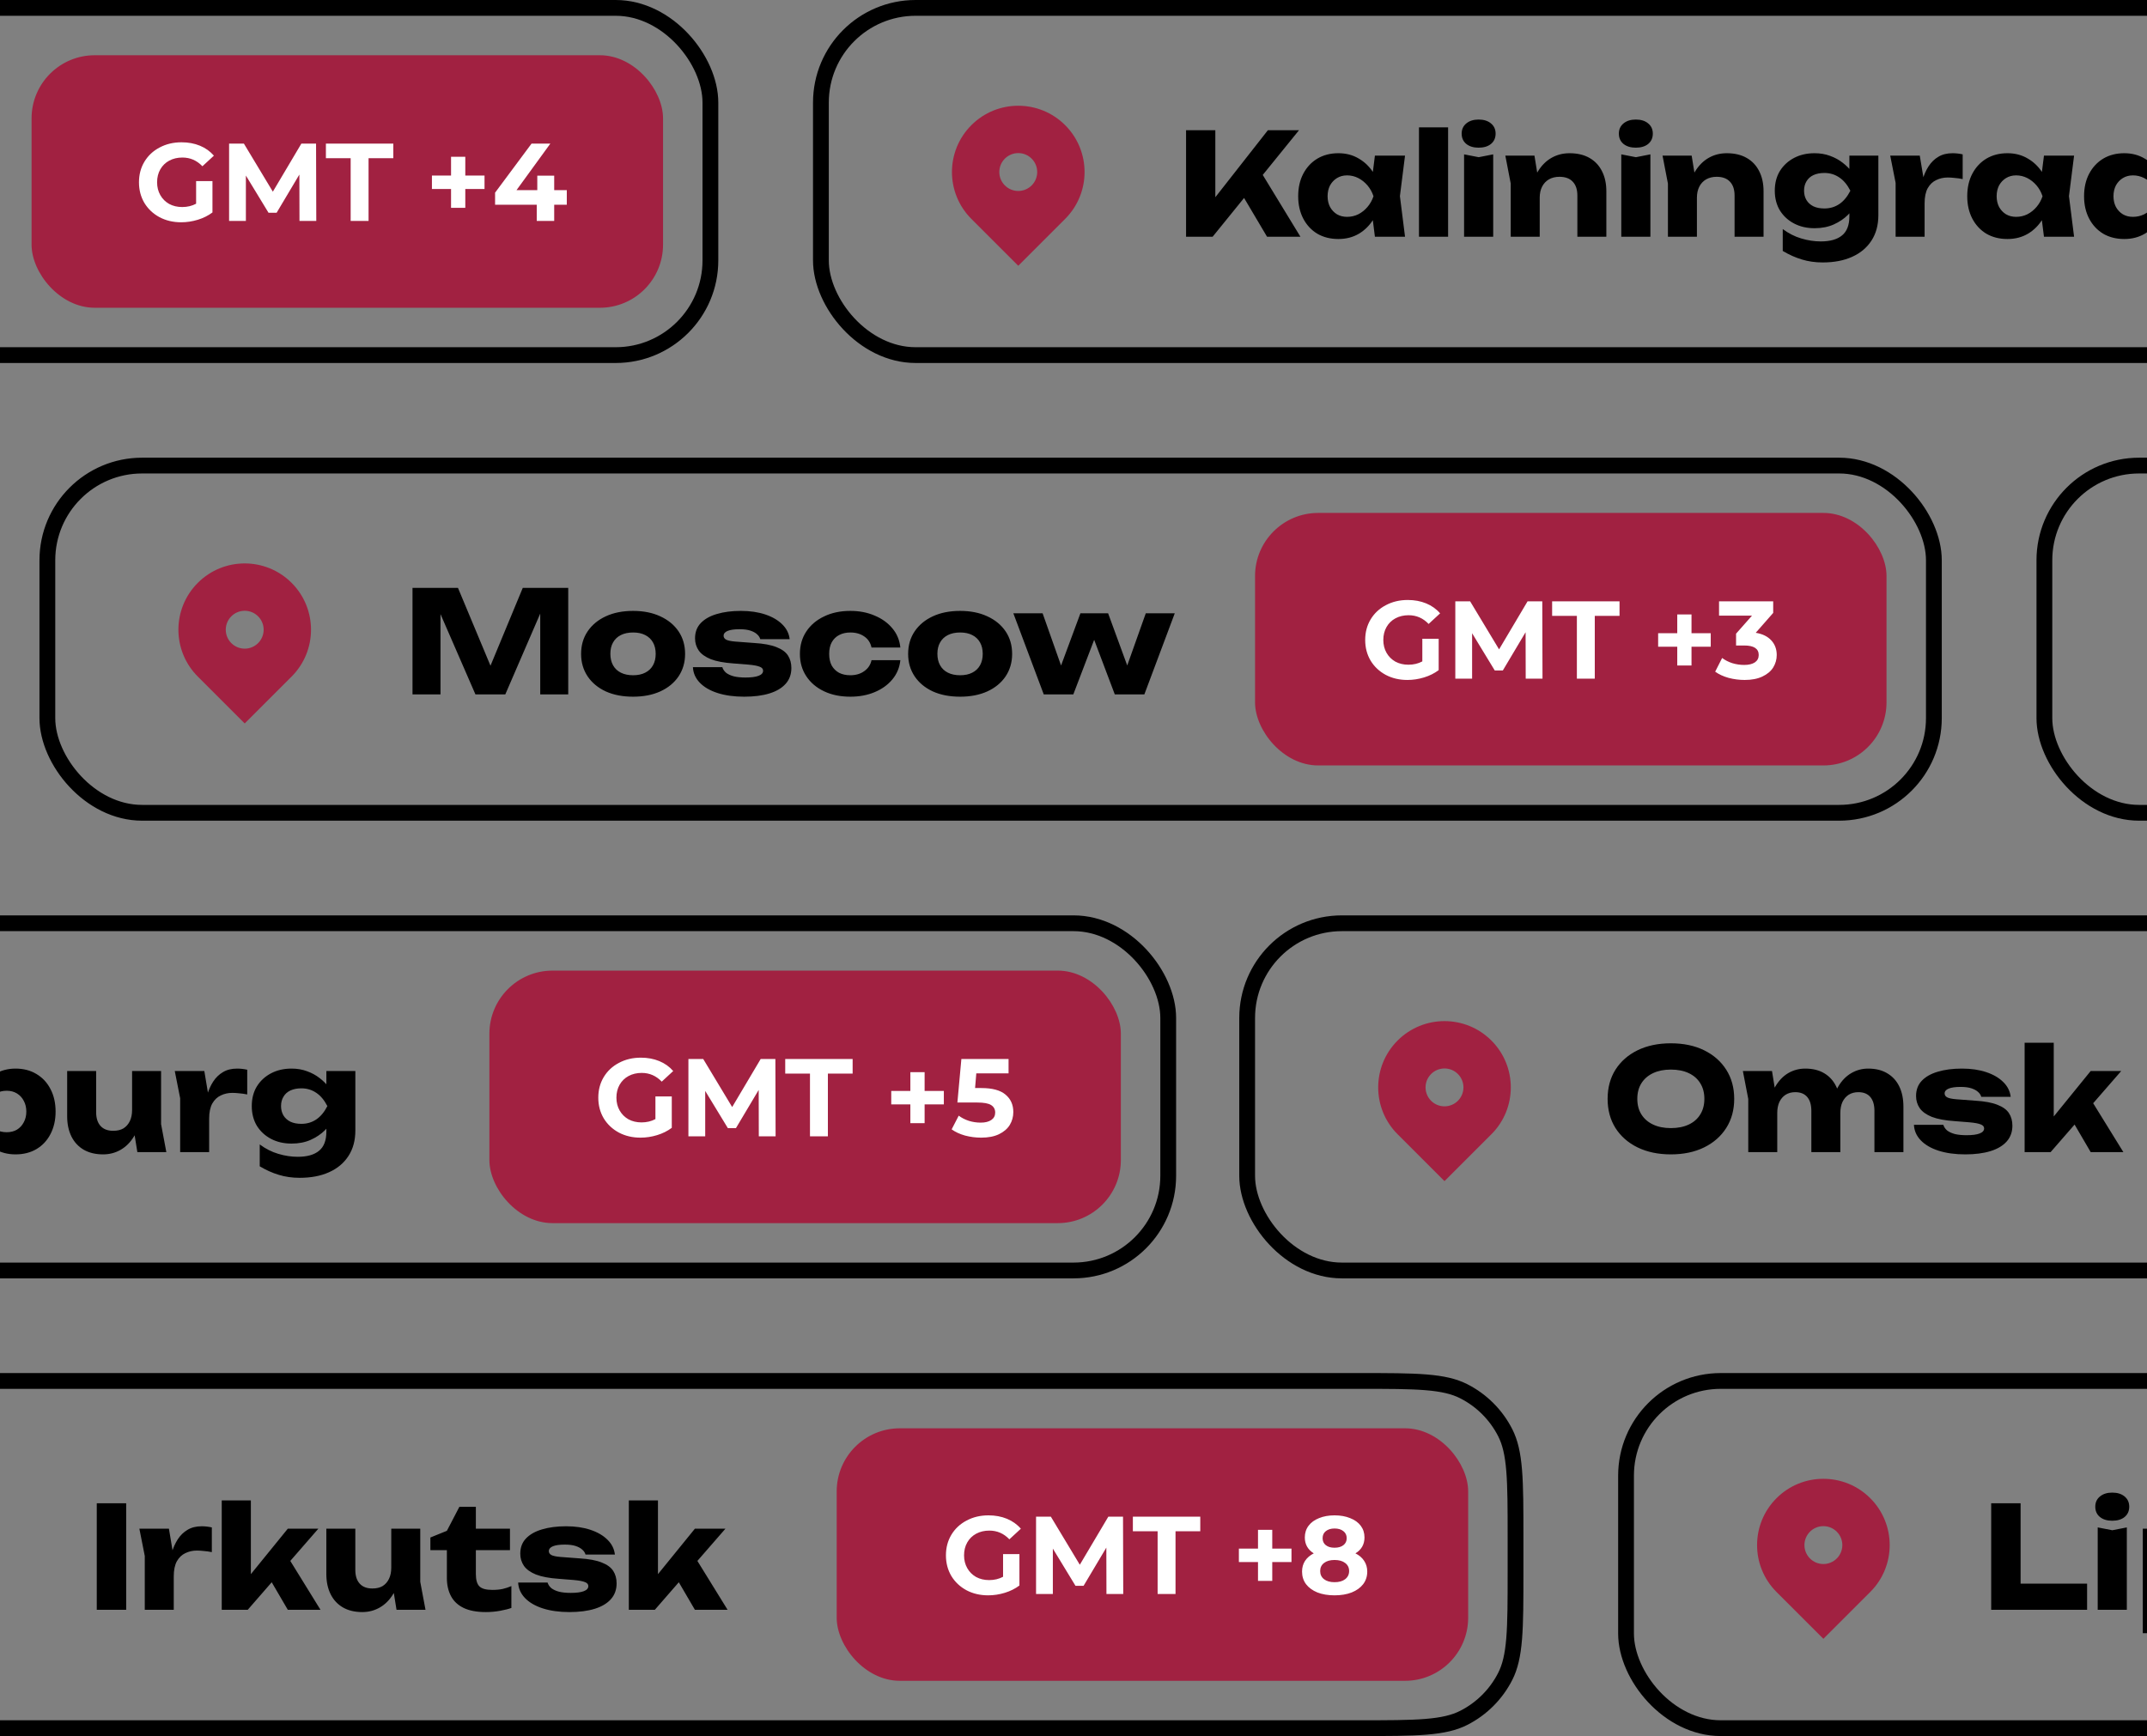 <svg width="272" height="220" viewBox="0 0 272 220" fill="none" xmlns="http://www.w3.org/2000/svg">
<rect x="0" y="0" width="272" height="220" fill="#808080" stroke="none"/>
<rect x="6" y="59" width="239" height="44" rx="12" stroke="black" stroke-width="2"/>
<path fill-rule="evenodd" clip-rule="evenodd" d="M36.941 73.86C40.222 77.141 40.222 82.459 36.941 85.74L31.002 91.679L25.062 85.74C21.782 82.459 21.782 77.141 25.062 73.86C28.342 70.58 33.661 70.58 36.941 73.86ZM31.002 82.2C32.327 82.2 33.402 81.126 33.402 79.8C33.402 78.475 32.327 77.4 31.002 77.4C29.676 77.4 28.602 78.475 28.602 79.8C28.602 81.126 29.676 82.2 31.002 82.2Z" fill="#A12141"/>
<path d="M71.988 74.5V88H68.442V75.832L69.234 75.922L64.014 88H60.234L54.996 75.958L55.806 75.868V88H52.26V74.5H58.02L62.862 86.092H61.422L66.228 74.5H71.988ZM80.206 88.288C78.886 88.288 77.734 88.066 76.75 87.622C75.766 87.166 74.998 86.53 74.446 85.714C73.894 84.886 73.618 83.938 73.618 82.87C73.618 81.778 73.894 80.824 74.446 80.008C74.998 79.192 75.766 78.556 76.75 78.1C77.734 77.644 78.886 77.416 80.206 77.416C81.514 77.416 82.66 77.644 83.644 78.1C84.64 78.556 85.414 79.192 85.966 80.008C86.518 80.824 86.794 81.778 86.794 82.87C86.794 83.938 86.518 84.886 85.966 85.714C85.414 86.53 84.64 87.166 83.644 87.622C82.66 88.066 81.514 88.288 80.206 88.288ZM80.206 85.57C80.806 85.57 81.316 85.462 81.736 85.246C82.168 85.03 82.498 84.718 82.726 84.31C82.954 83.902 83.068 83.422 83.068 82.87C83.068 82.294 82.954 81.808 82.726 81.412C82.498 81.004 82.168 80.692 81.736 80.476C81.316 80.26 80.806 80.152 80.206 80.152C79.606 80.152 79.09 80.26 78.658 80.476C78.226 80.692 77.896 81.004 77.668 81.412C77.44 81.808 77.326 82.288 77.326 82.852C77.326 83.416 77.44 83.902 77.668 84.31C77.896 84.718 78.226 85.03 78.658 85.246C79.09 85.462 79.606 85.57 80.206 85.57ZM100.258 84.652C100.258 85.444 100.018 86.11 99.538 86.65C99.058 87.19 98.374 87.598 97.486 87.874C96.598 88.15 95.53 88.288 94.282 88.288C92.998 88.288 91.87 88.132 90.898 87.82C89.938 87.508 89.188 87.07 88.648 86.506C88.108 85.942 87.82 85.288 87.784 84.544H91.51C91.594 84.82 91.756 85.06 91.996 85.264C92.248 85.456 92.578 85.606 92.986 85.714C93.394 85.81 93.88 85.858 94.444 85.858C95.176 85.858 95.728 85.786 96.1 85.642C96.484 85.498 96.676 85.282 96.676 84.994C96.676 84.766 96.532 84.598 96.244 84.49C95.956 84.37 95.464 84.28 94.768 84.22L92.95 84.076C91.738 83.992 90.772 83.812 90.052 83.536C89.344 83.248 88.834 82.882 88.522 82.438C88.21 81.982 88.054 81.466 88.054 80.89C88.054 80.11 88.294 79.468 88.774 78.964C89.266 78.448 89.944 78.064 90.808 77.812C91.684 77.548 92.704 77.416 93.868 77.416C95.02 77.416 96.046 77.566 96.946 77.866C97.846 78.166 98.566 78.586 99.106 79.126C99.646 79.654 99.958 80.278 100.042 80.998H96.316C96.256 80.77 96.124 80.566 95.92 80.386C95.716 80.194 95.434 80.038 95.074 79.918C94.714 79.798 94.252 79.738 93.688 79.738C93.028 79.738 92.524 79.81 92.176 79.954C91.84 80.098 91.672 80.302 91.672 80.566C91.672 80.77 91.774 80.932 91.978 81.052C92.194 81.172 92.59 81.256 93.166 81.304L95.56 81.484C96.748 81.556 97.684 81.73 98.368 82.006C99.052 82.27 99.538 82.624 99.826 83.068C100.114 83.512 100.258 84.04 100.258 84.652ZM114.065 83.662C113.969 84.586 113.633 85.396 113.057 86.092C112.481 86.788 111.731 87.328 110.807 87.712C109.895 88.096 108.869 88.288 107.729 88.288C106.469 88.288 105.359 88.06 104.399 87.604C103.439 87.148 102.689 86.512 102.149 85.696C101.609 84.88 101.339 83.938 101.339 82.87C101.339 81.79 101.609 80.842 102.149 80.026C102.689 79.21 103.439 78.574 104.399 78.118C105.359 77.65 106.469 77.416 107.729 77.416C108.869 77.416 109.895 77.614 110.807 78.01C111.731 78.394 112.481 78.934 113.057 79.63C113.633 80.314 113.969 81.124 114.065 82.06H110.411C110.279 81.448 109.973 80.98 109.493 80.656C109.013 80.32 108.425 80.152 107.729 80.152C107.189 80.152 106.715 80.26 106.307 80.476C105.911 80.68 105.599 80.986 105.371 81.394C105.155 81.79 105.047 82.282 105.047 82.87C105.047 83.446 105.155 83.938 105.371 84.346C105.599 84.742 105.911 85.048 106.307 85.264C106.715 85.468 107.189 85.57 107.729 85.57C108.425 85.57 109.013 85.396 109.493 85.048C109.985 84.7 110.291 84.238 110.411 83.662H114.065ZM121.638 88.288C120.318 88.288 119.166 88.066 118.182 87.622C117.198 87.166 116.43 86.53 115.878 85.714C115.326 84.886 115.05 83.938 115.05 82.87C115.05 81.778 115.326 80.824 115.878 80.008C116.43 79.192 117.198 78.556 118.182 78.1C119.166 77.644 120.318 77.416 121.638 77.416C122.946 77.416 124.092 77.644 125.076 78.1C126.072 78.556 126.846 79.192 127.398 80.008C127.95 80.824 128.226 81.778 128.226 82.87C128.226 83.938 127.95 84.886 127.398 85.714C126.846 86.53 126.072 87.166 125.076 87.622C124.092 88.066 122.946 88.288 121.638 88.288ZM121.638 85.57C122.238 85.57 122.748 85.462 123.168 85.246C123.6 85.03 123.93 84.718 124.158 84.31C124.386 83.902 124.5 83.422 124.5 82.87C124.5 82.294 124.386 81.808 124.158 81.412C123.93 81.004 123.6 80.692 123.168 80.476C122.748 80.26 122.238 80.152 121.638 80.152C121.038 80.152 120.522 80.26 120.09 80.476C119.658 80.692 119.328 81.004 119.1 81.412C118.872 81.808 118.758 82.288 118.758 82.852C118.758 83.416 118.872 83.902 119.1 84.31C119.328 84.718 119.658 85.03 120.09 85.246C120.522 85.462 121.038 85.57 121.638 85.57ZM143.392 85.93H142.24L145.156 77.722H148.828L144.976 88H141.232L138.01 79.468H139.234L135.976 88H132.232L128.38 77.722H132.088L134.986 85.93H133.834L136.876 77.722H140.386L143.392 85.93Z" fill="black"/>
<rect x="159" y="65" width="80" height="32" rx="8" fill="#A12141"/>
<path d="M180.192 80.946H182.264V84.922C181.732 85.323 181.116 85.631 180.416 85.846C179.716 86.061 179.012 86.168 178.302 86.168C177.285 86.168 176.37 85.953 175.558 85.524C174.746 85.085 174.107 84.483 173.64 83.718C173.183 82.943 172.954 82.071 172.954 81.1C172.954 80.129 173.183 79.261 173.64 78.496C174.107 77.721 174.751 77.119 175.572 76.69C176.394 76.251 177.318 76.032 178.344 76.032C179.203 76.032 179.982 76.177 180.682 76.466C181.382 76.755 181.97 77.175 182.446 77.726L180.99 79.07C180.29 78.333 179.446 77.964 178.456 77.964C177.831 77.964 177.276 78.095 176.79 78.356C176.305 78.617 175.927 78.986 175.656 79.462C175.386 79.938 175.25 80.484 175.25 81.1C175.25 81.707 175.386 82.248 175.656 82.724C175.927 83.2 176.3 83.573 176.776 83.844C177.262 84.105 177.812 84.236 178.428 84.236C179.082 84.236 179.67 84.096 180.192 83.816V80.946ZM193.289 86L193.275 80.12L190.391 84.964H189.369L186.499 80.246V86H184.371V76.2H186.247L189.915 82.29L193.527 76.2H195.389L195.417 86H193.289ZM199.772 78.048H196.636V76.2H205.176V78.048H202.04V86H199.772V78.048ZM216.731 81.954H214.295V84.334H212.489V81.954H210.067V80.246H212.489V77.866H214.295V80.246H216.731V81.954ZM222.431 80.19C223.289 80.33 223.947 80.652 224.405 81.156C224.862 81.651 225.091 82.267 225.091 83.004C225.091 83.573 224.941 84.101 224.643 84.586C224.344 85.062 223.887 85.445 223.271 85.734C222.664 86.023 221.917 86.168 221.031 86.168C220.34 86.168 219.659 86.079 218.987 85.902C218.324 85.715 217.759 85.454 217.293 85.118L218.175 83.382C218.548 83.662 218.977 83.881 219.463 84.04C219.957 84.189 220.461 84.264 220.975 84.264C221.544 84.264 221.992 84.157 222.319 83.942C222.645 83.718 222.809 83.405 222.809 83.004C222.809 82.201 222.197 81.8 220.975 81.8H219.939V80.302L221.955 78.02H217.783V76.2H224.643V77.67L222.431 80.19Z" fill="white"/>
<path d="M-14.2 175H172.2C175.857 175 178.539 175.001 180.657 175.174C182.763 175.346 184.222 175.683 185.448 176.308C187.706 177.458 189.542 179.294 190.692 181.552C191.317 182.778 191.654 184.237 191.826 186.343C191.999 188.461 192 191.143 192 194.8V199.2C192 202.857 191.999 205.539 191.826 207.657C191.654 209.763 191.317 211.222 190.692 212.448C189.542 214.706 187.706 216.542 185.448 217.692C184.222 218.317 182.763 218.654 180.657 218.826C178.539 218.999 175.857 219 172.2 219H-14.2C-17.857 219 -20.539 218.999 -22.657 218.826C-24.763 218.654 -26.222 218.317 -27.448 217.692C-29.706 216.542 -31.542 214.706 -32.692 212.448C-33.317 211.222 -33.654 209.763 -33.826 207.657C-33.999 205.539 -34 202.857 -34 199.2V194.8C-34 191.143 -33.999 188.461 -33.826 186.343C-33.654 184.237 -33.317 182.778 -32.692 181.552C-31.542 179.294 -29.706 177.458 -27.448 176.308C-26.222 175.683 -24.763 175.346 -22.657 175.174C-20.539 175.001 -17.857 175 -14.2 175Z" stroke="black" stroke-width="2"/>
<path fill-rule="evenodd" clip-rule="evenodd" d="M-3.059 189.86C0.222 193.141 0.222 198.459 -3.059 201.74L-8.998 207.679L-14.938 201.74C-18.218 198.459 -18.218 193.141 -14.938 189.86C-11.658 186.58 -6.339 186.58 -3.059 189.86ZM-8.998 198.2C-7.673 198.2 -6.598 197.126 -6.598 195.8C-6.598 194.475 -7.673 193.4 -8.998 193.4C-10.324 193.4 -11.398 194.475 -11.398 195.8C-11.398 197.126 -10.324 198.2 -8.998 198.2Z" fill="#A12141"/>
<path d="M12.26 190.5H15.986V204H12.26V190.5ZM17.657 193.722H21.401L22.013 197.394V204H18.341V197.178L17.657 193.722ZM26.837 193.56V196.692C26.477 196.62 26.135 196.572 25.811 196.548C25.499 196.512 25.211 196.494 24.947 196.494C24.419 196.494 23.933 196.602 23.489 196.818C23.045 197.022 22.685 197.364 22.409 197.844C22.145 198.324 22.013 198.966 22.013 199.77L21.311 198.906C21.407 198.162 21.551 197.466 21.743 196.818C21.935 196.158 22.193 195.576 22.517 195.072C22.853 194.556 23.267 194.154 23.759 193.866C24.251 193.566 24.851 193.416 25.559 193.416C25.763 193.416 25.973 193.428 26.189 193.452C26.405 193.476 26.621 193.512 26.837 193.56ZM31.782 201.066L30.774 200.724L36.462 193.722H40.332L31.386 204H28.092V190.14H31.782V201.066ZM33.528 198.978L36.3 197.034L40.602 204H36.462L33.528 198.978ZM45.897 204.288C44.937 204.288 44.115 204.09 43.431 203.694C42.759 203.298 42.243 202.74 41.883 202.02C41.523 201.288 41.343 200.436 41.343 199.464V193.722H45.015V198.942C45.015 199.698 45.201 200.28 45.573 200.688C45.945 201.096 46.479 201.3 47.175 201.3C47.691 201.3 48.123 201.198 48.471 200.994C48.819 200.778 49.089 200.472 49.281 200.076C49.473 199.68 49.569 199.206 49.569 198.654L50.703 199.248C50.571 200.34 50.271 201.264 49.803 202.02C49.347 202.764 48.783 203.328 48.111 203.712C47.439 204.096 46.701 204.288 45.897 204.288ZM50.235 204L49.569 199.878V193.722H53.241V200.454L53.907 204H50.235ZM54.526 196.44V194.838L56.614 193.992L58.198 190.95H60.286V193.722H64.606V196.44H60.286V199.464C60.286 200.208 60.436 200.73 60.736 201.03C61.036 201.33 61.582 201.48 62.374 201.48C62.878 201.48 63.322 201.438 63.706 201.354C64.102 201.258 64.462 201.138 64.786 200.994V203.766C64.426 203.898 63.952 204.018 63.364 204.126C62.776 204.234 62.17 204.288 61.546 204.288C60.406 204.288 59.47 204.114 58.738 203.766C58.018 203.418 57.484 202.92 57.136 202.272C56.788 201.612 56.614 200.844 56.614 199.968V196.44H54.526ZM78.117 200.652C78.117 201.444 77.877 202.11 77.397 202.65C76.917 203.19 76.233 203.598 75.345 203.874C74.457 204.15 73.389 204.288 72.141 204.288C70.857 204.288 69.729 204.132 68.757 203.82C67.797 203.508 67.047 203.07 66.507 202.506C65.967 201.942 65.679 201.288 65.643 200.544H69.369C69.453 200.82 69.615 201.06 69.855 201.264C70.107 201.456 70.437 201.606 70.845 201.714C71.253 201.81 71.739 201.858 72.303 201.858C73.035 201.858 73.587 201.786 73.959 201.642C74.343 201.498 74.535 201.282 74.535 200.994C74.535 200.766 74.391 200.598 74.103 200.49C73.815 200.37 73.323 200.28 72.627 200.22L70.809 200.076C69.597 199.992 68.631 199.812 67.911 199.536C67.203 199.248 66.693 198.882 66.381 198.438C66.069 197.982 65.913 197.466 65.913 196.89C65.913 196.11 66.153 195.468 66.633 194.964C67.125 194.448 67.803 194.064 68.667 193.812C69.543 193.548 70.563 193.416 71.727 193.416C72.879 193.416 73.905 193.566 74.805 193.866C75.705 194.166 76.425 194.586 76.965 195.126C77.505 195.654 77.817 196.278 77.901 196.998H74.175C74.115 196.77 73.983 196.566 73.779 196.386C73.575 196.194 73.293 196.038 72.933 195.918C72.573 195.798 72.111 195.738 71.547 195.738C70.887 195.738 70.383 195.81 70.035 195.954C69.699 196.098 69.531 196.302 69.531 196.566C69.531 196.77 69.633 196.932 69.837 197.052C70.053 197.172 70.449 197.256 71.025 197.304L73.419 197.484C74.607 197.556 75.543 197.73 76.227 198.006C76.911 198.27 77.397 198.624 77.685 199.068C77.973 199.512 78.117 200.04 78.117 200.652ZM83.356 201.066L82.348 200.724L88.036 193.722H91.906L82.96 204H79.666V190.14H83.356V201.066ZM85.102 198.978L87.874 197.034L92.176 204H88.036L85.102 198.978Z" fill="black"/>
<rect x="106" y="181" width="80" height="32" rx="8" fill="#A12141"/>
<path d="M127.077 196.946H129.149V200.922C128.617 201.323 128.001 201.631 127.301 201.846C126.601 202.061 125.896 202.168 125.187 202.168C124.17 202.168 123.255 201.953 122.443 201.524C121.631 201.085 120.992 200.483 120.525 199.718C120.068 198.943 119.839 198.071 119.839 197.1C119.839 196.129 120.068 195.261 120.525 194.496C120.992 193.721 121.636 193.119 122.457 192.69C123.278 192.251 124.202 192.032 125.229 192.032C126.088 192.032 126.867 192.177 127.567 192.466C128.267 192.755 128.855 193.175 129.331 193.726L127.875 195.07C127.175 194.333 126.33 193.964 125.341 193.964C124.716 193.964 124.16 194.095 123.675 194.356C123.19 194.617 122.812 194.986 122.541 195.462C122.27 195.938 122.135 196.484 122.135 197.1C122.135 197.707 122.27 198.248 122.541 198.724C122.812 199.2 123.185 199.573 123.661 199.844C124.146 200.105 124.697 200.236 125.313 200.236C125.966 200.236 126.554 200.096 127.077 199.816V196.946ZM140.174 202L140.16 196.12L137.276 200.964H136.254L133.384 196.246V202H131.256V192.2H133.132L136.8 198.29L140.412 192.2H142.274L142.302 202H140.174ZM146.657 194.048H143.521V192.2H152.061V194.048H148.925V202H146.657V194.048ZM163.616 197.954H161.18V200.334H159.374V197.954H156.952V196.246H159.374V193.866H161.18V196.246H163.616V197.954ZM171.717 196.848C172.202 197.091 172.571 197.408 172.823 197.8C173.084 198.192 173.215 198.645 173.215 199.158C173.215 199.765 173.042 200.297 172.697 200.754C172.352 201.202 171.866 201.552 171.241 201.804C170.616 202.047 169.892 202.168 169.071 202.168C168.25 202.168 167.526 202.047 166.901 201.804C166.285 201.552 165.804 201.202 165.459 200.754C165.123 200.297 164.955 199.765 164.955 199.158C164.955 198.645 165.081 198.192 165.333 197.8C165.594 197.408 165.963 197.091 166.439 196.848C166.075 196.624 165.795 196.344 165.599 196.008C165.403 195.663 165.305 195.271 165.305 194.832C165.305 194.263 165.464 193.768 165.781 193.348C166.098 192.928 166.542 192.606 167.111 192.382C167.68 192.149 168.334 192.032 169.071 192.032C169.818 192.032 170.476 192.149 171.045 192.382C171.624 192.606 172.072 192.928 172.389 193.348C172.706 193.768 172.865 194.263 172.865 194.832C172.865 195.271 172.767 195.663 172.571 196.008C172.375 196.344 172.09 196.624 171.717 196.848ZM169.071 193.698C168.614 193.698 168.245 193.81 167.965 194.034C167.694 194.249 167.559 194.547 167.559 194.93C167.559 195.303 167.694 195.597 167.965 195.812C168.236 196.027 168.604 196.134 169.071 196.134C169.538 196.134 169.911 196.027 170.191 195.812C170.471 195.597 170.611 195.303 170.611 194.93C170.611 194.547 170.471 194.249 170.191 194.034C169.911 193.81 169.538 193.698 169.071 193.698ZM169.071 200.502C169.64 200.502 170.088 200.376 170.415 200.124C170.751 199.863 170.919 199.517 170.919 199.088C170.919 198.659 170.751 198.318 170.415 198.066C170.088 197.814 169.64 197.688 169.071 197.688C168.511 197.688 168.068 197.814 167.741 198.066C167.414 198.318 167.251 198.659 167.251 199.088C167.251 199.527 167.414 199.872 167.741 200.124C168.068 200.376 168.511 200.502 169.071 200.502Z" fill="white"/>
<rect x="206" y="175" width="246" height="44" rx="12" stroke="black" stroke-width="2"/>
<path fill-rule="evenodd" clip-rule="evenodd" d="M236.941 189.86C240.222 193.141 240.222 198.459 236.941 201.74L231.002 207.679L225.062 201.74C221.781 198.459 221.781 193.141 225.062 189.86C228.342 186.58 233.661 186.58 236.941 189.86ZM231.002 198.2C232.327 198.2 233.402 197.126 233.402 195.8C233.402 194.475 232.327 193.4 231.002 193.4C229.676 193.4 228.602 194.475 228.602 195.8C228.602 197.126 229.676 198.2 231.002 198.2Z" fill="#A12141"/>
<path d="M255.986 190.5V202.344L254.312 200.688H264.41V204H252.26V190.5H255.986ZM265.754 193.56L267.608 193.92L269.444 193.56V204H265.754V193.56ZM267.59 192.714C266.954 192.714 266.438 192.558 266.042 192.246C265.646 191.922 265.448 191.484 265.448 190.932C265.448 190.392 265.646 189.96 266.042 189.636C266.438 189.312 266.954 189.15 267.59 189.15C268.25 189.15 268.772 189.312 269.156 189.636C269.552 189.96 269.75 190.392 269.75 190.932C269.75 191.484 269.552 191.922 269.156 192.246C268.772 192.558 268.25 192.714 267.59 192.714ZM271.467 193.722H275.157V196.674L274.995 197.106V199.986L275.157 200.832V206.97H271.467V193.722ZM273.987 198.87C274.143 197.754 274.467 196.794 274.959 195.99C275.463 195.174 276.099 194.544 276.867 194.1C277.635 193.644 278.505 193.416 279.477 193.416C280.485 193.416 281.367 193.644 282.123 194.1C282.891 194.556 283.485 195.192 283.905 196.008C284.337 196.824 284.553 197.778 284.553 198.87C284.553 199.938 284.337 200.886 283.905 201.714C283.485 202.53 282.891 203.166 282.123 203.622C281.367 204.066 280.485 204.288 279.477 204.288C278.505 204.288 277.635 204.066 276.867 203.622C276.099 203.166 275.469 202.53 274.977 201.714C274.485 200.898 274.155 199.95 273.987 198.87ZM280.845 198.87C280.845 198.354 280.737 197.898 280.521 197.502C280.317 197.106 280.023 196.794 279.639 196.566C279.267 196.338 278.841 196.224 278.361 196.224C277.869 196.224 277.401 196.338 276.957 196.566C276.513 196.794 276.123 197.106 275.787 197.502C275.451 197.898 275.193 198.354 275.013 198.87C275.193 199.374 275.451 199.824 275.787 200.22C276.123 200.616 276.513 200.928 276.957 201.156C277.401 201.372 277.869 201.48 278.361 201.48C278.841 201.48 279.267 201.372 279.639 201.156C280.023 200.928 280.317 200.616 280.521 200.22C280.737 199.824 280.845 199.374 280.845 198.87Z" fill="black"/>
<rect x="158" y="117" width="239" height="44" rx="12" stroke="black" stroke-width="2"/>
<path fill-rule="evenodd" clip-rule="evenodd" d="M188.941 131.86C192.222 135.141 192.222 140.459 188.941 143.74L183.002 149.679L177.062 143.74C173.781 140.459 173.781 135.141 177.062 131.86C180.342 128.58 185.661 128.58 188.941 131.86ZM183.002 140.2C184.327 140.2 185.402 139.126 185.402 137.8C185.402 136.475 184.327 135.4 183.002 135.4C181.676 135.4 180.602 136.475 180.602 137.8C180.602 139.126 181.676 140.2 183.002 140.2Z" fill="#A12141"/>
<path d="M211.676 146.288C210.08 146.288 208.676 145.994 207.464 145.406C206.264 144.818 205.328 143.996 204.656 142.94C203.996 141.884 203.666 140.654 203.666 139.25C203.666 137.846 203.996 136.616 204.656 135.56C205.328 134.504 206.264 133.682 207.464 133.094C208.676 132.506 210.08 132.212 211.676 132.212C213.284 132.212 214.688 132.506 215.888 133.094C217.088 133.682 218.024 134.504 218.696 135.56C219.368 136.616 219.704 137.846 219.704 139.25C219.704 140.654 219.368 141.884 218.696 142.94C218.024 143.996 217.088 144.818 215.888 145.406C214.688 145.994 213.284 146.288 211.676 146.288ZM211.676 142.958C212.552 142.958 213.308 142.808 213.944 142.508C214.58 142.208 215.066 141.782 215.402 141.23C215.75 140.678 215.924 140.018 215.924 139.25C215.924 138.482 215.75 137.822 215.402 137.27C215.066 136.718 214.58 136.292 213.944 135.992C213.308 135.692 212.552 135.542 211.676 135.542C210.812 135.542 210.062 135.692 209.426 135.992C208.79 136.292 208.298 136.718 207.95 137.27C207.602 137.822 207.428 138.482 207.428 139.25C207.428 140.018 207.602 140.678 207.95 141.23C208.298 141.782 208.79 142.208 209.426 142.508C210.062 142.808 210.812 142.958 211.676 142.958ZM220.801 135.722H224.491L225.157 139.826V146H221.485V139.268L220.801 135.722ZM228.703 135.416C229.651 135.416 230.455 135.614 231.115 136.01C231.775 136.406 232.279 136.964 232.627 137.684C232.975 138.404 233.149 139.256 233.149 140.24V146H229.477V140.78C229.477 140.012 229.303 139.424 228.955 139.016C228.607 138.608 228.103 138.404 227.443 138.404C226.975 138.404 226.567 138.512 226.219 138.728C225.883 138.944 225.619 139.25 225.427 139.646C225.247 140.042 225.157 140.51 225.157 141.05L224.023 140.456C224.167 139.364 224.461 138.446 224.905 137.702C225.349 136.946 225.895 136.376 226.543 135.992C227.203 135.608 227.923 135.416 228.703 135.416ZM236.677 135.416C237.625 135.416 238.429 135.614 239.089 136.01C239.761 136.406 240.271 136.964 240.619 137.684C240.967 138.404 241.141 139.256 241.141 140.24V146H237.469V140.78C237.469 140.012 237.295 139.424 236.947 139.016C236.599 138.608 236.095 138.404 235.435 138.404C234.967 138.404 234.559 138.512 234.211 138.728C233.875 138.944 233.611 139.25 233.419 139.646C233.239 140.042 233.149 140.51 233.149 141.05L232.015 140.456C232.159 139.364 232.447 138.446 232.879 137.702C233.323 136.946 233.875 136.376 234.535 135.992C235.195 135.608 235.909 135.416 236.677 135.416ZM254.947 142.652C254.947 143.444 254.707 144.11 254.227 144.65C253.747 145.19 253.063 145.598 252.175 145.874C251.287 146.15 250.219 146.288 248.971 146.288C247.687 146.288 246.559 146.132 245.587 145.82C244.627 145.508 243.877 145.07 243.337 144.506C242.797 143.942 242.509 143.288 242.473 142.544H246.199C246.283 142.82 246.445 143.06 246.685 143.264C246.937 143.456 247.267 143.606 247.675 143.714C248.083 143.81 248.569 143.858 249.133 143.858C249.865 143.858 250.417 143.786 250.789 143.642C251.173 143.498 251.365 143.282 251.365 142.994C251.365 142.766 251.221 142.598 250.933 142.49C250.645 142.37 250.153 142.28 249.457 142.22L247.639 142.076C246.427 141.992 245.461 141.812 244.741 141.536C244.033 141.248 243.523 140.882 243.211 140.438C242.899 139.982 242.743 139.466 242.743 138.89C242.743 138.11 242.983 137.468 243.463 136.964C243.955 136.448 244.633 136.064 245.497 135.812C246.373 135.548 247.393 135.416 248.557 135.416C249.709 135.416 250.735 135.566 251.635 135.866C252.535 136.166 253.255 136.586 253.795 137.126C254.335 137.654 254.647 138.278 254.731 138.998H251.005C250.945 138.77 250.813 138.566 250.609 138.386C250.405 138.194 250.123 138.038 249.763 137.918C249.403 137.798 248.941 137.738 248.377 137.738C247.717 137.738 247.213 137.81 246.865 137.954C246.529 138.098 246.361 138.302 246.361 138.566C246.361 138.77 246.463 138.932 246.667 139.052C246.883 139.172 247.279 139.256 247.855 139.304L250.249 139.484C251.437 139.556 252.373 139.73 253.057 140.006C253.741 140.27 254.227 140.624 254.515 141.068C254.803 141.512 254.947 142.04 254.947 142.652ZM260.186 143.066L259.178 142.724L264.866 135.722H268.736L259.79 146H256.496V132.14H260.186V143.066ZM261.932 140.978L264.704 139.034L269.006 146H264.866L261.932 140.978Z" fill="black"/>
<rect x="-173" y="117" width="321" height="44" rx="12" stroke="black" stroke-width="2"/>
<path d="M-6.025 132.14H-2.335V138.71L-2.821 139.646V142.238L-2.335 143.138V146H-6.025V132.14ZM-3.523 140.87C-3.355 139.754 -3.025 138.794 -2.533 137.99C-2.041 137.174 -1.411 136.544 -0.643 136.1C0.137 135.644 1.007 135.416 1.967 135.416C2.975 135.416 3.857 135.644 4.613 136.1C5.381 136.556 5.975 137.192 6.395 138.008C6.827 138.824 7.043 139.778 7.043 140.87C7.043 141.938 6.827 142.886 6.395 143.714C5.975 144.53 5.381 145.166 4.613 145.622C3.857 146.066 2.975 146.288 1.967 146.288C0.995 146.288 0.125 146.066 -0.643 145.622C-1.411 145.166 -2.041 144.53 -2.533 143.714C-3.025 142.898 -3.355 141.95 -3.523 140.87ZM3.335 140.87C3.335 140.354 3.227 139.898 3.011 139.502C2.807 139.106 2.519 138.794 2.147 138.566C1.775 138.338 1.343 138.224 0.851 138.224C0.359 138.224 -0.109 138.338 -0.553 138.566C-0.997 138.794 -1.387 139.106 -1.723 139.502C-2.059 139.898 -2.317 140.354 -2.497 140.87C-2.317 141.374 -2.059 141.824 -1.723 142.22C-1.387 142.616 -0.997 142.928 -0.553 143.156C-0.109 143.372 0.359 143.48 0.851 143.48C1.343 143.48 1.775 143.372 2.147 143.156C2.519 142.928 2.807 142.616 3.011 142.22C3.227 141.824 3.335 141.374 3.335 140.87ZM13.063 146.288C12.103 146.288 11.281 146.09 10.597 145.694C9.925 145.298 9.409 144.74 9.049 144.02C8.689 143.288 8.509 142.436 8.509 141.464V135.722H12.181V140.942C12.181 141.698 12.367 142.28 12.739 142.688C13.111 143.096 13.645 143.3 14.341 143.3C14.857 143.3 15.289 143.198 15.637 142.994C15.985 142.778 16.255 142.472 16.447 142.076C16.639 141.68 16.735 141.206 16.735 140.654L17.869 141.248C17.737 142.34 17.437 143.264 16.969 144.02C16.513 144.764 15.949 145.328 15.277 145.712C14.605 146.096 13.867 146.288 13.063 146.288ZM17.401 146L16.735 141.878V135.722H20.407V142.454L21.073 146H17.401ZM22.141 135.722H25.885L26.497 139.394V146H22.825V139.178L22.141 135.722ZM31.321 135.56V138.692C30.961 138.62 30.619 138.572 30.295 138.548C29.983 138.512 29.695 138.494 29.431 138.494C28.903 138.494 28.417 138.602 27.973 138.818C27.529 139.022 27.169 139.364 26.893 139.844C26.629 140.324 26.497 140.966 26.497 141.77L25.795 140.906C25.891 140.162 26.035 139.466 26.227 138.818C26.419 138.158 26.677 137.576 27.001 137.072C27.337 136.556 27.751 136.154 28.243 135.866C28.735 135.566 29.335 135.416 30.043 135.416C30.247 135.416 30.457 135.428 30.673 135.452C30.889 135.476 31.105 135.512 31.321 135.56ZM41.347 143.408V141.662L41.473 141.23V138.71L41.347 138.332V135.722H45.019V143.264C45.019 144.524 44.725 145.604 44.137 146.504C43.549 147.404 42.727 148.088 41.671 148.556C40.627 149.024 39.391 149.258 37.963 149.258C37.015 149.258 36.133 149.132 35.317 148.88C34.513 148.64 33.709 148.28 32.905 147.8V145.028C33.649 145.58 34.429 145.976 35.245 146.216C36.073 146.468 36.901 146.594 37.729 146.594C38.905 146.594 39.799 146.342 40.411 145.838C41.035 145.334 41.347 144.524 41.347 143.408ZM36.937 144.92C35.965 144.92 35.101 144.722 34.345 144.326C33.589 143.93 32.989 143.378 32.545 142.67C32.113 141.95 31.897 141.116 31.897 140.168C31.897 139.208 32.113 138.374 32.545 137.666C32.989 136.958 33.589 136.406 34.345 136.01C35.101 135.614 35.965 135.416 36.937 135.416C37.657 135.416 38.317 135.53 38.917 135.758C39.517 135.974 40.051 136.268 40.519 136.64C40.987 137 41.377 137.396 41.689 137.828C42.013 138.248 42.259 138.668 42.427 139.088C42.595 139.508 42.679 139.88 42.679 140.204C42.679 140.648 42.547 141.14 42.283 141.68C42.031 142.22 41.659 142.736 41.167 143.228C40.675 143.72 40.069 144.128 39.349 144.452C38.641 144.764 37.837 144.92 36.937 144.92ZM38.179 142.418C38.887 142.418 39.517 142.232 40.069 141.86C40.621 141.488 41.089 140.924 41.473 140.168C41.077 139.4 40.603 138.836 40.051 138.476C39.499 138.104 38.875 137.918 38.179 137.918C37.651 137.918 37.189 138.008 36.793 138.188C36.409 138.368 36.115 138.632 35.911 138.98C35.707 139.316 35.605 139.712 35.605 140.168C35.605 140.612 35.707 141.008 35.911 141.356C36.115 141.692 36.409 141.956 36.793 142.148C37.177 142.328 37.639 142.418 38.179 142.418Z" fill="black"/>
<rect x="62" y="123" width="80" height="32" rx="8" fill="#A12141"/>
<path d="M83.035 138.946H85.107V142.922C84.575 143.323 83.959 143.631 83.259 143.846C82.559 144.061 81.854 144.168 81.145 144.168C80.128 144.168 79.213 143.953 78.401 143.524C77.589 143.085 76.95 142.483 76.483 141.718C76.026 140.943 75.797 140.071 75.797 139.1C75.797 138.129 76.026 137.261 76.483 136.496C76.95 135.721 77.594 135.119 78.415 134.69C79.236 134.251 80.16 134.032 81.187 134.032C82.046 134.032 82.825 134.177 83.525 134.466C84.225 134.755 84.813 135.175 85.289 135.726L83.833 137.07C83.133 136.333 82.288 135.964 81.299 135.964C80.674 135.964 80.118 136.095 79.633 136.356C79.148 136.617 78.77 136.986 78.499 137.462C78.228 137.938 78.093 138.484 78.093 139.1C78.093 139.707 78.228 140.248 78.499 140.724C78.77 141.2 79.143 141.573 79.619 141.844C80.104 142.105 80.655 142.236 81.271 142.236C81.924 142.236 82.512 142.096 83.035 141.816V138.946ZM96.132 144L96.118 138.12L93.234 142.964H92.212L89.342 138.246V144H87.214V134.2H89.09L92.758 140.29L96.37 134.2H98.232L98.26 144H96.132ZM102.615 136.048H99.479V134.2H108.019V136.048H104.883V144H102.615V136.048ZM119.574 139.954H117.138V142.334H115.332V139.954H112.91V138.246H115.332V135.866H117.138V138.246H119.574V139.954ZM124.329 137.882C125.71 137.882 126.728 138.157 127.381 138.708C128.044 139.259 128.375 139.996 128.375 140.92C128.375 141.517 128.226 142.063 127.927 142.558C127.628 143.043 127.171 143.435 126.555 143.734C125.948 144.023 125.197 144.168 124.301 144.168C123.61 144.168 122.929 144.079 122.257 143.902C121.594 143.715 121.03 143.454 120.563 143.118L121.459 141.382C121.832 141.662 122.262 141.881 122.747 142.04C123.232 142.189 123.732 142.264 124.245 142.264C124.814 142.264 125.262 142.152 125.589 141.928C125.916 141.704 126.079 141.391 126.079 140.99C126.079 140.57 125.906 140.253 125.561 140.038C125.225 139.823 124.637 139.716 123.797 139.716H121.291L121.795 134.2H127.773V136.02H123.685L123.531 137.882H124.329Z" fill="white"/>
<rect x="-149" y="1" width="239" height="44" rx="12" stroke="black" stroke-width="2"/>
<rect x="4" y="7" width="80" height="32" rx="8" fill="#A12141"/>
<path d="M24.845 22.946H26.916V26.922C26.384 27.323 25.768 27.631 25.069 27.846C24.369 28.061 23.664 28.168 22.954 28.168C21.937 28.168 21.023 27.953 20.21 27.524C19.398 27.085 18.759 26.483 18.293 25.718C17.835 24.943 17.607 24.071 17.607 23.1C17.607 22.129 17.835 21.261 18.293 20.496C18.759 19.721 19.403 19.119 20.224 18.69C21.046 18.251 21.97 18.032 22.997 18.032C23.855 18.032 24.634 18.177 25.334 18.466C26.035 18.755 26.622 19.175 27.099 19.726L25.642 21.07C24.942 20.333 24.098 19.964 23.108 19.964C22.483 19.964 21.928 20.095 21.442 20.356C20.957 20.617 20.579 20.986 20.308 21.462C20.038 21.938 19.902 22.484 19.902 23.1C19.902 23.707 20.038 24.248 20.308 24.724C20.579 25.2 20.953 25.573 21.428 25.844C21.914 26.105 22.465 26.236 23.081 26.236C23.734 26.236 24.322 26.096 24.845 25.816V22.946ZM37.941 28L37.927 22.12L35.043 26.964H34.021L31.151 22.246V28H29.023V18.2H30.899L34.567 24.29L38.179 18.2H40.041L40.069 28H37.941ZM44.424 20.048H41.288V18.2H49.828V20.048H46.692V28H44.424V20.048ZM61.384 23.954H58.948V26.334H57.142V23.954H54.72V22.246H57.142V19.866H58.948V22.246H61.384V23.954ZM71.807 25.942H70.211V28H67.999V25.942H62.721V24.416L67.341 18.2H69.721L65.437 24.094H68.069V22.26H70.211V24.094H71.807V25.942Z" fill="white"/>
<rect x="259" y="59" width="239" height="44" rx="12" stroke="black" stroke-width="2"/>
<rect x="104" y="1" width="239" height="44" rx="12" stroke="black" stroke-width="2"/>
<path fill-rule="evenodd" clip-rule="evenodd" d="M134.941 15.86C138.222 19.141 138.222 24.459 134.941 27.74L129.002 33.679L123.062 27.74C119.781 24.459 119.781 19.141 123.062 15.86C126.342 12.58 131.661 12.58 134.941 15.86ZM129.002 24.2C130.327 24.2 131.402 23.125 131.402 21.8C131.402 20.474 130.327 19.4 129.002 19.4C127.676 19.4 126.602 20.474 126.602 21.8C126.602 23.125 127.676 24.2 129.002 24.2Z" fill="#A12141"/>
<path d="M150.26 30V16.5H153.968V27.03L152.978 26.256L160.628 16.5H164.57L153.626 30H150.26ZM156.704 23.556L159.44 21.288L164.75 30H160.52L156.704 23.556ZM174.185 30L173.717 26.292L174.203 24.87L173.717 23.448L174.185 19.722H178.001L177.353 24.852L178.001 30H174.185ZM175.049 24.87C174.881 25.95 174.545 26.898 174.041 27.714C173.549 28.53 172.919 29.166 172.151 29.622C171.395 30.066 170.531 30.288 169.559 30.288C168.551 30.288 167.663 30.066 166.895 29.622C166.139 29.166 165.545 28.53 165.113 27.714C164.681 26.886 164.465 25.938 164.465 24.87C164.465 23.778 164.681 22.824 165.113 22.008C165.545 21.192 166.139 20.556 166.895 20.1C167.663 19.644 168.551 19.416 169.559 19.416C170.531 19.416 171.395 19.644 172.151 20.1C172.919 20.544 173.555 21.174 174.059 21.99C174.563 22.794 174.893 23.754 175.049 24.87ZM168.191 24.87C168.191 25.374 168.293 25.824 168.497 26.22C168.713 26.616 169.007 26.928 169.379 27.156C169.751 27.372 170.177 27.48 170.657 27.48C171.161 27.48 171.635 27.372 172.079 27.156C172.523 26.928 172.913 26.616 173.249 26.22C173.585 25.824 173.837 25.374 174.005 24.87C173.837 24.354 173.585 23.898 173.249 23.502C172.913 23.106 172.523 22.794 172.079 22.566C171.635 22.338 171.161 22.224 170.657 22.224C170.177 22.224 169.751 22.338 169.379 22.566C169.007 22.794 168.713 23.106 168.497 23.502C168.293 23.898 168.191 24.354 168.191 24.87ZM179.768 16.14H183.458V30H179.768V16.14ZM185.481 19.56L187.335 19.92L189.171 19.56V30H185.481V19.56ZM187.317 18.714C186.681 18.714 186.165 18.558 185.769 18.246C185.373 17.922 185.175 17.484 185.175 16.932C185.175 16.392 185.373 15.96 185.769 15.636C186.165 15.312 186.681 15.15 187.317 15.15C187.977 15.15 188.499 15.312 188.883 15.636C189.279 15.96 189.477 16.392 189.477 16.932C189.477 17.484 189.279 17.922 188.883 18.246C188.499 18.558 187.977 18.714 187.317 18.714ZM190.708 19.722H194.398L195.064 23.826V30H191.392V23.268L190.708 19.722ZM198.844 19.416C199.828 19.416 200.668 19.614 201.364 20.01C202.06 20.406 202.588 20.964 202.948 21.684C203.32 22.404 203.506 23.256 203.506 24.24V30H199.834V24.78C199.834 24.012 199.636 23.424 199.24 23.016C198.856 22.608 198.298 22.404 197.566 22.404C197.062 22.404 196.618 22.512 196.234 22.728C195.862 22.944 195.574 23.25 195.37 23.646C195.166 24.042 195.064 24.51 195.064 25.05L193.93 24.456C194.074 23.364 194.38 22.446 194.848 21.702C195.316 20.946 195.892 20.376 196.576 19.992C197.26 19.608 198.016 19.416 198.844 19.416ZM205.397 19.56L207.251 19.92L209.087 19.56V30H205.397V19.56ZM207.233 18.714C206.597 18.714 206.081 18.558 205.685 18.246C205.289 17.922 205.091 17.484 205.091 16.932C205.091 16.392 205.289 15.96 205.685 15.636C206.081 15.312 206.597 15.15 207.233 15.15C207.893 15.15 208.415 15.312 208.799 15.636C209.195 15.96 209.393 16.392 209.393 16.932C209.393 17.484 209.195 17.922 208.799 18.246C208.415 18.558 207.893 18.714 207.233 18.714ZM210.624 19.722H214.314L214.98 23.826V30H211.308V23.268L210.624 19.722ZM218.76 19.416C219.744 19.416 220.584 19.614 221.28 20.01C221.976 20.406 222.504 20.964 222.864 21.684C223.236 22.404 223.422 23.256 223.422 24.24V30H219.75V24.78C219.75 24.012 219.552 23.424 219.156 23.016C218.772 22.608 218.214 22.404 217.482 22.404C216.978 22.404 216.534 22.512 216.15 22.728C215.778 22.944 215.49 23.25 215.286 23.646C215.082 24.042 214.98 24.51 214.98 25.05L213.846 24.456C213.99 23.364 214.296 22.446 214.764 21.702C215.232 20.946 215.808 20.376 216.492 19.992C217.176 19.608 217.932 19.416 218.76 19.416ZM234.295 27.408V25.662L234.421 25.23V22.71L234.295 22.332V19.722H237.967V27.264C237.967 28.524 237.673 29.604 237.085 30.504C236.497 31.404 235.675 32.088 234.619 32.556C233.575 33.024 232.339 33.258 230.911 33.258C229.963 33.258 229.081 33.132 228.265 32.88C227.461 32.64 226.657 32.28 225.853 31.8V29.028C226.597 29.58 227.377 29.976 228.193 30.216C229.021 30.468 229.849 30.594 230.677 30.594C231.853 30.594 232.747 30.342 233.359 29.838C233.983 29.334 234.295 28.524 234.295 27.408ZM229.885 28.92C228.913 28.92 228.049 28.722 227.293 28.326C226.537 27.93 225.937 27.378 225.493 26.67C225.061 25.95 224.845 25.116 224.845 24.168C224.845 23.208 225.061 22.374 225.493 21.666C225.937 20.958 226.537 20.406 227.293 20.01C228.049 19.614 228.913 19.416 229.885 19.416C230.605 19.416 231.265 19.53 231.865 19.758C232.465 19.974 232.999 20.268 233.467 20.64C233.935 21 234.325 21.396 234.637 21.828C234.961 22.248 235.207 22.668 235.375 23.088C235.543 23.508 235.627 23.88 235.627 24.204C235.627 24.648 235.495 25.14 235.231 25.68C234.979 26.22 234.607 26.736 234.115 27.228C233.623 27.72 233.017 28.128 232.297 28.452C231.589 28.764 230.785 28.92 229.885 28.92ZM231.127 26.418C231.835 26.418 232.465 26.232 233.017 25.86C233.569 25.488 234.037 24.924 234.421 24.168C234.025 23.4 233.551 22.836 232.999 22.476C232.447 22.104 231.823 21.918 231.127 21.918C230.599 21.918 230.137 22.008 229.741 22.188C229.357 22.368 229.063 22.632 228.859 22.98C228.655 23.316 228.553 23.712 228.553 24.168C228.553 24.612 228.655 25.008 228.859 25.356C229.063 25.692 229.357 25.956 229.741 26.148C230.125 26.328 230.587 26.418 231.127 26.418ZM239.469 19.722H243.213L243.825 23.394V30H240.153V23.178L239.469 19.722ZM248.649 19.56V22.692C248.289 22.62 247.947 22.572 247.623 22.548C247.311 22.512 247.023 22.494 246.759 22.494C246.231 22.494 245.745 22.602 245.301 22.818C244.857 23.022 244.497 23.364 244.221 23.844C243.957 24.324 243.825 24.966 243.825 25.77L243.123 24.906C243.219 24.162 243.363 23.466 243.555 22.818C243.747 22.158 244.005 21.576 244.329 21.072C244.665 20.556 245.079 20.154 245.571 19.866C246.063 19.566 246.663 19.416 247.371 19.416C247.575 19.416 247.785 19.428 248.001 19.452C248.217 19.476 248.433 19.512 248.649 19.56ZM258.946 30L258.478 26.292L258.964 24.87L258.478 23.448L258.946 19.722H262.762L262.114 24.852L262.762 30H258.946ZM259.81 24.87C259.642 25.95 259.306 26.898 258.802 27.714C258.31 28.53 257.68 29.166 256.912 29.622C256.156 30.066 255.292 30.288 254.32 30.288C253.312 30.288 252.424 30.066 251.656 29.622C250.9 29.166 250.306 28.53 249.874 27.714C249.442 26.886 249.226 25.938 249.226 24.87C249.226 23.778 249.442 22.824 249.874 22.008C250.306 21.192 250.9 20.556 251.656 20.1C252.424 19.644 253.312 19.416 254.32 19.416C255.292 19.416 256.156 19.644 256.912 20.1C257.68 20.544 258.316 21.174 258.82 21.99C259.324 22.794 259.654 23.754 259.81 24.87ZM252.952 24.87C252.952 25.374 253.054 25.824 253.258 26.22C253.474 26.616 253.768 26.928 254.14 27.156C254.512 27.372 254.938 27.48 255.418 27.48C255.922 27.48 256.396 27.372 256.84 27.156C257.284 26.928 257.674 26.616 258.01 26.22C258.346 25.824 258.598 25.374 258.766 24.87C258.598 24.354 258.346 23.898 258.01 23.502C257.674 23.106 257.284 22.794 256.84 22.566C256.396 22.338 255.922 22.224 255.418 22.224C254.938 22.224 254.512 22.338 254.14 22.566C253.768 22.794 253.474 23.106 253.258 23.502C253.054 23.898 252.952 24.354 252.952 24.87ZM273.819 30L273.333 26.148L273.963 24.888L273.351 23.304L274.215 16.14H278.031L276.969 24.582L277.617 30H273.819ZM274.611 24.87C274.443 25.95 274.107 26.898 273.603 27.714C273.111 28.53 272.481 29.166 271.713 29.622C270.957 30.066 270.093 30.288 269.121 30.288C268.113 30.288 267.225 30.066 266.457 29.622C265.701 29.166 265.107 28.53 264.675 27.714C264.243 26.886 264.027 25.938 264.027 24.87C264.027 23.778 264.243 22.824 264.675 22.008C265.107 21.192 265.701 20.556 266.457 20.1C267.225 19.644 268.113 19.416 269.121 19.416C270.093 19.416 270.957 19.644 271.713 20.1C272.481 20.544 273.117 21.174 273.621 21.99C274.125 22.794 274.455 23.754 274.611 24.87ZM267.753 24.87C267.753 25.374 267.855 25.824 268.059 26.22C268.275 26.616 268.569 26.928 268.941 27.156C269.313 27.372 269.739 27.48 270.219 27.48C270.723 27.48 271.197 27.372 271.641 27.156C272.085 26.928 272.475 26.616 272.811 26.22C273.147 25.824 273.399 25.374 273.567 24.87C273.399 24.354 273.147 23.898 272.811 23.502C272.475 23.106 272.085 22.794 271.641 22.566C271.197 22.338 270.723 22.224 270.219 22.224C269.739 22.224 269.313 22.338 268.941 22.566C268.569 22.794 268.275 23.106 268.059 23.502C267.855 23.898 267.753 24.354 267.753 24.87Z" fill="black"/>
</svg>
